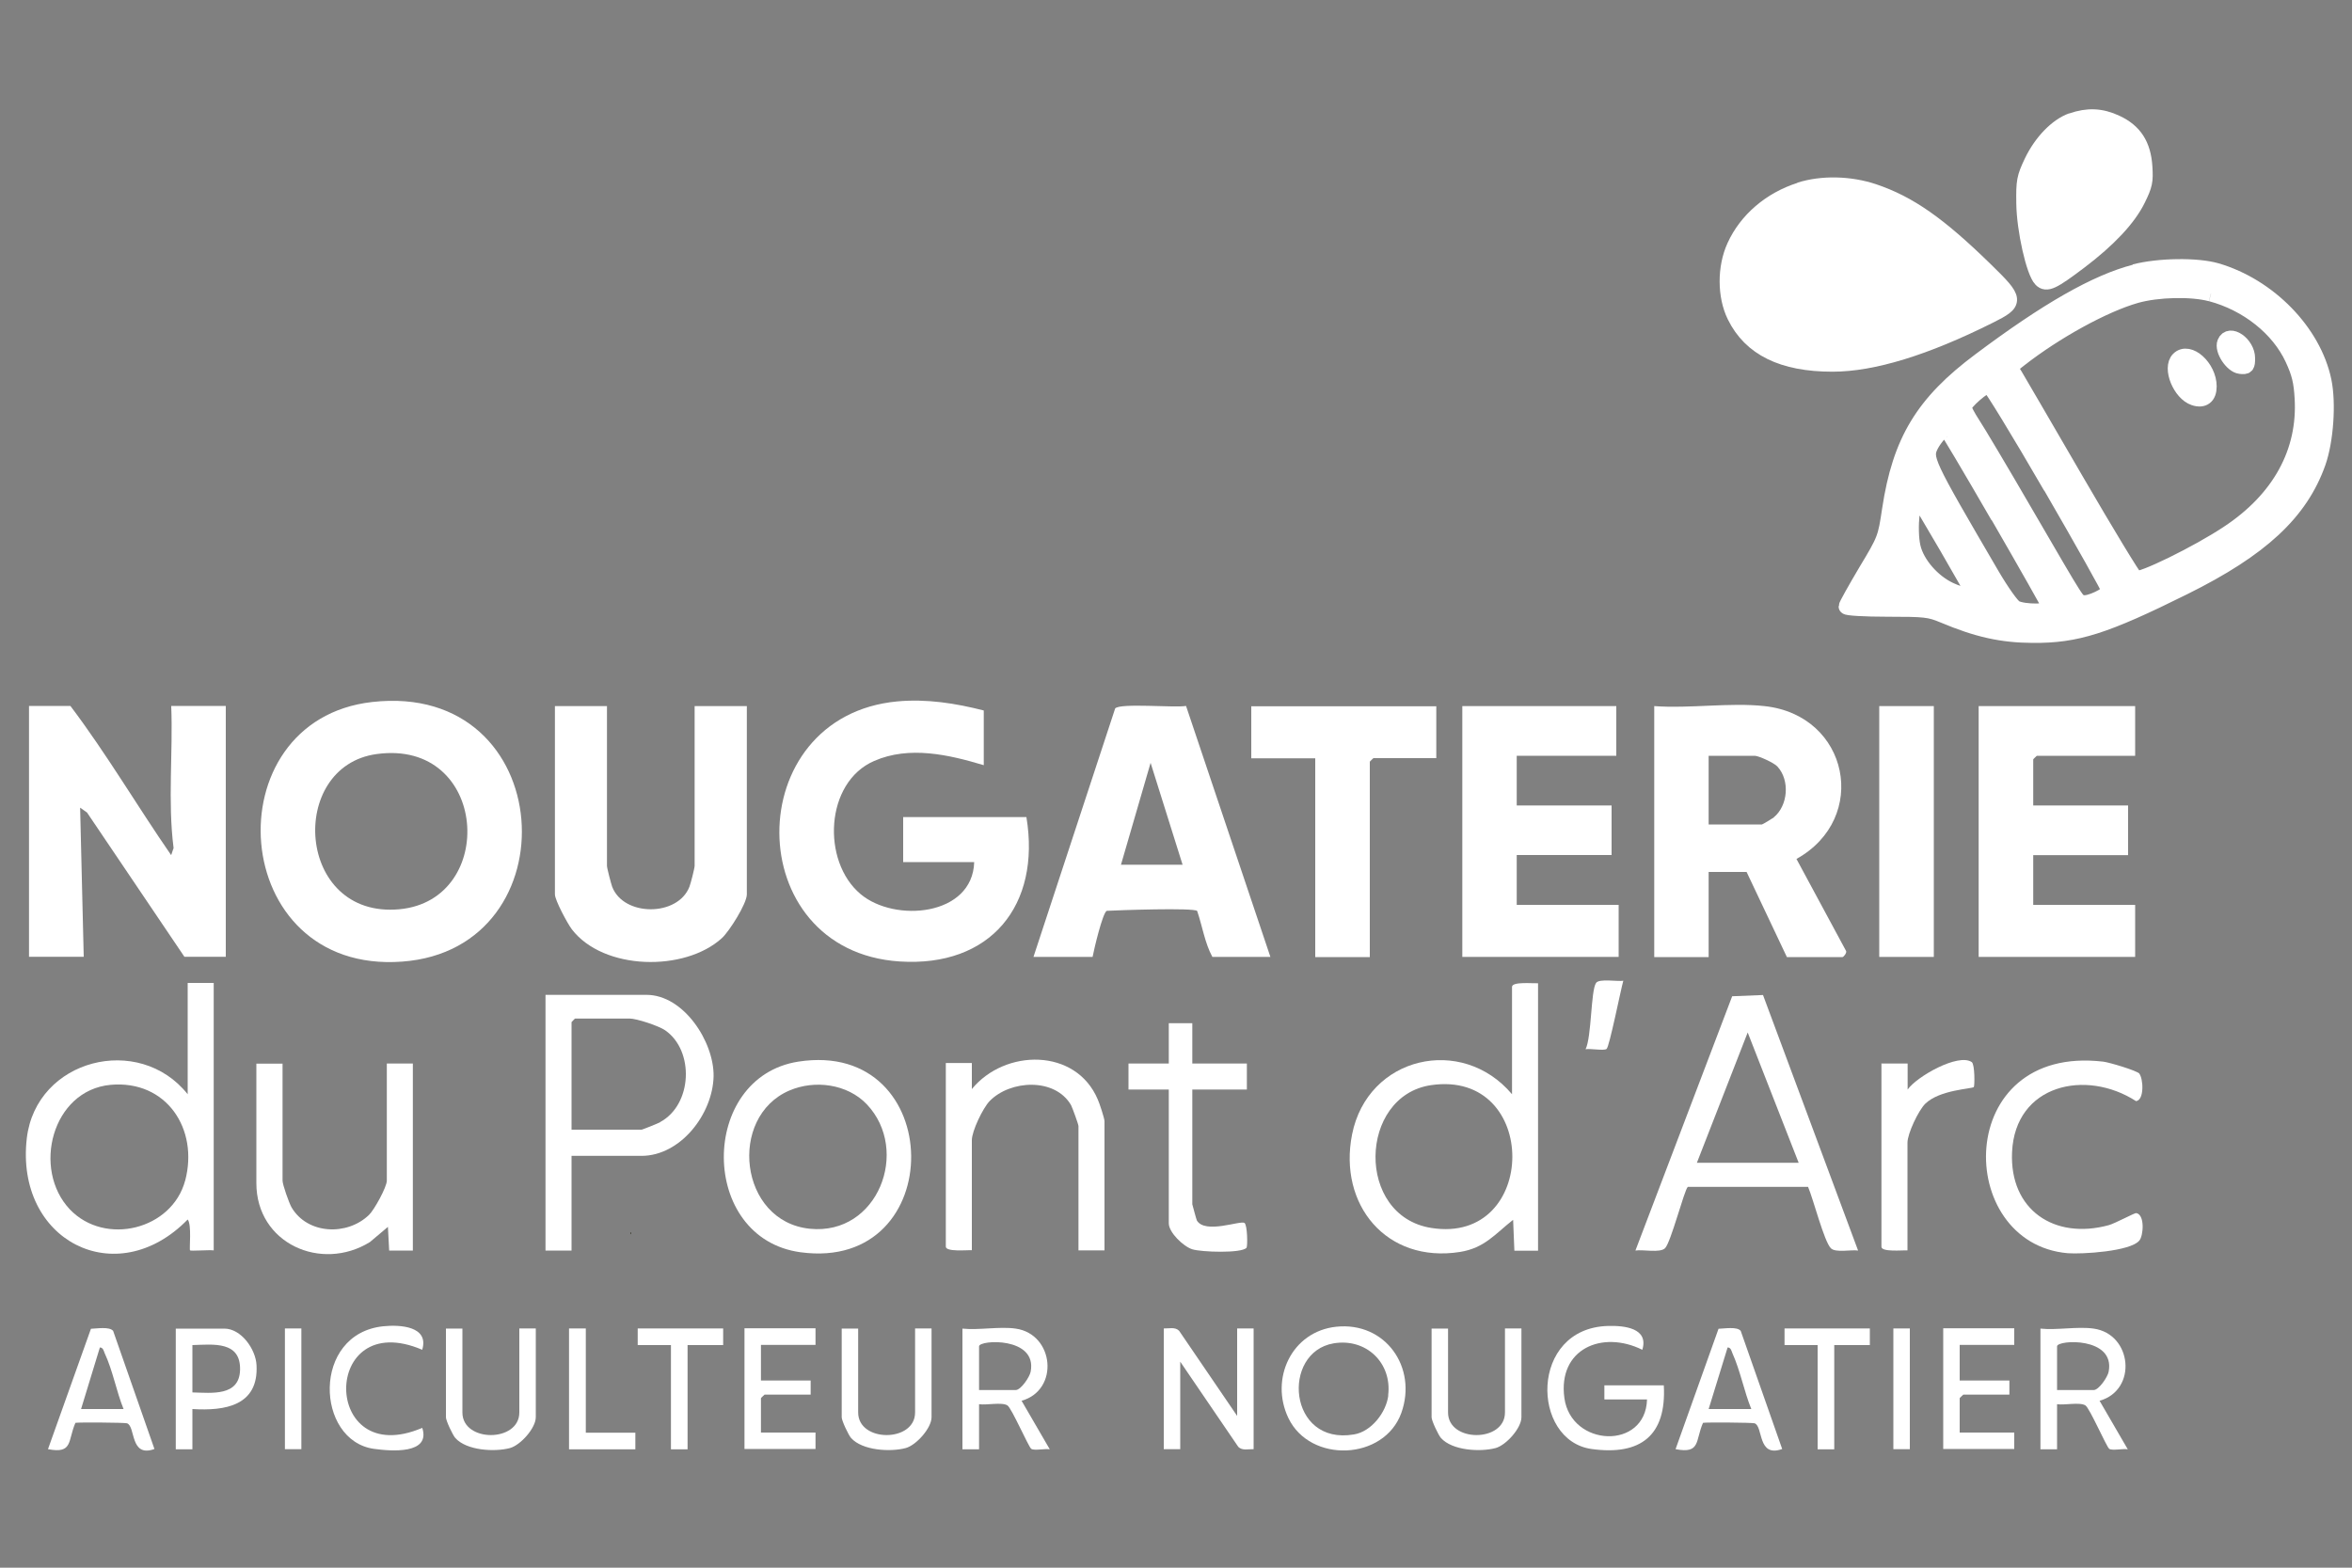 <?xml version="1.0" encoding="UTF-8"?> <svg xmlns="http://www.w3.org/2000/svg" id="a" width="150" height="100" viewBox="0 0 150 100"><rect x="0" y="0" width="150" height="100" fill="#808080" stroke="none"/><path d="M40.26,78.64v.1l-.06-.11s.04,0,.06,0Z" fill="#141300"></path><path d="M23.73,44.78c-10.24,1.16-9.25,17.38,1.91,16.56,10.94-.79,9.99-17.91-1.91-16.56ZM25.47,58c-6.59.61-7.16-9.12-1.45-9.9,7.13-.98,7.74,9.32,1.45,9.9Z" fill="#fff"></path><path d="M10.92,54.54c.15-.01.2-.16.15-.45-.38-2.99-.03-6.06-.15-9.06h3.48v16h-2.64l-6.21-9.2-.44-.31.23,9.51H1.85v-16h2.64c2.31,3.06,4.25,6.37,6.42,9.51Z" fill="#fff"></path><path d="M62.74,45.34v3.47c-2.23-.67-4.75-1.25-6.99-.27-3.14,1.36-3.36,6.4-.87,8.49,2.18,1.84,7.15,1.41,7.25-2.04h-4.53v-2.87h7.86c.93,5.63-2.28,9.59-8.09,9.21-10.19-.67-10.21-15.66-.13-16.59,1.86-.17,3.7.12,5.5.58h0Z" fill="#fff"></path><path d="M114.57,54.79c4.67-2.59,3.36-9.18-2.05-9.75-2.2-.24-4.78.17-7.02,0v16.01h3.47v-5.43h2.42l2.57,5.43h3.55c.05,0,.27-.24.23-.38l-3.17-5.88h.01ZM113.13,52.14c-.11.08-.72.45-.76.45h-3.4v-4.38h2.94c.25,0,1.23.45,1.44.68.82.88.68,2.51-.23,3.25h.01Z" fill="#fff"></path><path d="M75.64,45.03c-.72.13-4.21-.2-4.52.16l-5.21,15.85h3.77c.09-.48.63-2.78.9-2.94.72-.04,5.59-.21,5.77.01.33.97.49,2.05.97,2.93h3.7l-5.38-16.01ZM71.49,55.16l1.89-6.5,2.04,6.5h-3.93Z" fill="#fff"></path><path d="M38.71,45.04v10.19c0,.15.26,1.13.33,1.33.73,1.92,4.19,1.92,4.93,0,.08-.2.33-1.18.33-1.33v-10.19h3.33v12.01c0,.59-1.12,2.36-1.59,2.79-2.37,2.16-7.55,2.07-9.57-.56-.28-.37-1.08-1.86-1.08-2.23v-12.01h3.33-.01Z" fill="#fff"></path><path d="M136.17,45.04v3.17h-6.27s-.23.21-.23.23v2.94h6.05v3.17h-6.05v3.17h6.5v3.32h-9.98v-16h9.98Z" fill="#fff"></path><polygon points="103.08 45.04 103.08 48.21 96.73 48.21 96.73 51.38 102.78 51.38 102.78 54.54 96.73 54.54 96.73 57.72 103.23 57.72 103.23 61.04 93.26 61.04 93.26 45.04 103.08 45.04" fill="#fff"></polygon><path d="M91.6,45.04v3.32h-4.01s-.23.21-.23.23v12.46h-3.48v-12.68h-4.08v-3.32h11.79Z" fill="#fff"></path><path d="M96.43,62.93v6.87c-3.2-3.8-9.21-2.42-10.2,2.56-.89,4.48,2.19,8.24,6.88,7.5,1.57-.25,2.23-1.14,3.39-2.05l.08,1.97h1.51v-17.06c-.31.02-1.66-.12-1.66.23ZM91.29,78.33c-4.85-.76-4.65-8.42-.03-9.11,6.96-1.02,6.87,10.19.03,9.11Z" fill="#fff"></path><path d="M11.97,62.7v7.1c-3.11-3.91-9.66-2.24-10.26,2.8-.76,6.52,5.69,9.87,10.26,5.19.27.33.09,1.89.15,1.97.05.05,1.26-.04,1.51,0v-17.06h-1.66ZM11.81,75.3c-.84,3.15-5.11,4.19-7.35,1.85-2.43-2.56-1.15-7.6,2.59-7.95,3.57-.32,5.63,2.82,4.76,6.11h0Z" fill="#fff"></path><path d="M112.44,63.47l-1.97.08-6.17,16.22c.47-.08,1.57.17,1.89-.15.38-.39,1.23-3.73,1.45-3.91h7.67c.32.73,1.02,3.47,1.45,3.91.3.31,1.29.08,1.74.15l-6.06-16.29ZM108.22,74.17l3.24-8.31,3.25,8.31s-6.5,0-6.5,0Z" fill="#fff"></path><path d="M41.21,63.46h-6.42v16.31h1.66v-6.04h4.46c2.5,0,4.55-2.68,4.6-5.08.03-2.2-1.91-5.19-4.28-5.19h-.01ZM42.09,71.59c-.15.08-1.12.47-1.18.47h-4.46v-6.86s.21-.23.23-.23h3.47c.45,0,1.87.47,2.27.75,1.88,1.3,1.74,4.76-.33,5.86h.01Z" fill="#fff"></path><rect x="119.85" y="45.04" width="3.48" height="16" fill="#fff"></rect><path d="M50.91,67.72c-6.34.99-6.37,11.28.15,12.16,9.5,1.28,9.35-13.64-.15-12.16ZM51.65,78.38c-4.52-.46-5.24-7.14-1.3-8.82,1.61-.69,3.69-.42,4.93.88,2.79,2.94.71,8.38-3.63,7.94Z" fill="#fff"></path><path d="M70.44,79.76h-1.66v-7.93c0-.11-.39-1.17-.47-1.33-1.02-1.77-3.88-1.62-5.2-.26-.43.45-1.13,1.91-1.13,2.49v7.02c-.3-.02-1.66.12-1.66-.23v-11.71h1.66v1.66c2.1-2.57,6.63-2.64,8.03.66.11.24.43,1.21.43,1.39v8.23Z" fill="#fff"></path><path d="M18.02,67.84v7.47c0,.26.41,1.41.57,1.7,1.02,1.74,3.55,1.83,4.94.49.33-.31,1.14-1.78,1.14-2.19v-7.47h1.66v11.93h-1.51l-.08-1.51-1.15.97c-3.11,1.92-7.24.09-7.24-3.76v-7.62h1.66Z" fill="#fff"></path><path d="M136.43,68.48c.26.31.34,1.68-.2,1.76-3.21-2.07-7.71-1.06-7.91,3.25-.17,3.69,2.7,5.61,6.17,4.66.4-.11,1.65-.79,1.75-.77.56.1.46,1.44.2,1.75-.57.7-3.68.88-4.57.81-7.26-.63-7.32-13.34,2.26-12.22.37.04,2.15.57,2.32.77h-.01Z" fill="#fff"></path><path d="M76.04,65.27v2.57h3.48v1.66h-3.48v7.32s.26.98.29,1.03c.53.89,2.78-.02,3.04.16.19.15.2,1.49.13,1.58-.31.37-2.89.28-3.46.1s-1.5-1.07-1.5-1.66v-8.53h-2.57v-1.66h2.57v-2.57h1.51-.01Z" fill="#fff"></path><path d="M120,67.84h1.66v1.66c.57-.82,3.23-2.34,4.09-1.75.2.14.19,1.52.13,1.59-.12.12-2.17.17-3.09,1.06-.44.43-1.14,1.91-1.14,2.49v6.87c-.3-.02-1.66.12-1.66-.23v-11.71h.01Z" fill="#fff"></path><path d="M85.22,84.63c-2.85.3-4.25,3.33-3.05,5.83,1.39,2.89,6.1,2.71,7.2-.33,1.04-2.91-1.02-5.83-4.15-5.5ZM88.54,89.01c-.13,1.08-1.08,2.31-2.19,2.49-4.21.72-4.65-5.24-1.3-5.81,2.08-.35,3.74,1.25,3.48,3.32h.01Z" fill="#fff"></path><path d="M74.22,84.74c.33.01.73-.11.98.15l3.7,5.43v-5.58h1.05v7.7c-.33-.01-.73.11-.98-.15l-3.7-5.43v5.58h-1.05v-7.7Z" fill="#fff"></path><path d="M106.11,88.37c.18,3.2-1.48,4.49-4.6,4.06-3.87-.53-3.99-7.71,1.04-7.85,1.06-.03,2.61.14,2.19,1.52-2.57-1.27-5.4-.05-4.97,3.08s5.18,3.33,5.27.09h-2.72v-.9s3.78,0,3.78,0Z" fill="#fff"></path><path d="M65.16,89.35c2.42-.69,2.07-4.25-.38-4.6-1.02-.15-2.34.11-3.4,0v7.7h1.06v-2.88c.46.08,1.45-.15,1.81.08.27.17,1.35,2.66,1.52,2.77.2.13.89-.03,1.18.03l-1.8-3.1ZM62.44,88.67v-2.79c0-.42,3.73-.63,3.29,1.62-.06.33-.62,1.17-.96,1.17h-2.34.01Z" fill="#fff"></path><path d="M133.91,89.35c2.42-.69,2.07-4.25-.38-4.6-1.02-.15-2.34.11-3.4,0v7.7h1.06v-2.88c.46.08,1.45-.15,1.81.08.27.17,1.35,2.66,1.52,2.77.2.13.89-.03,1.18.03l-1.8-3.1ZM131.19,88.67v-2.79c0-.42,3.73-.63,3.29,1.62-.06.33-.62,1.17-.96,1.17h-2.34.01Z" fill="#fff"></path><path d="M111.01,84.89c-.23-.28-1.04-.14-1.41-.13l-2.74,7.68c1.61.31,1.25-.54,1.75-1.68.17-.04,3.13-.02,3.29.03.56.19.17,2.21,1.76,1.64,0,0-2.65-7.55-2.65-7.55ZM108.97,89.88l1.21-3.93c.21.01.24.21.31.38.5,1.11.74,2.42,1.2,3.55h-2.73Z" fill="#fff"></path><path d="M7.21,84.89c-.24-.28-1.04-.14-1.41-.13l-2.74,7.68c1.61.31,1.25-.54,1.75-1.68.17-.04,3.13-.02,3.29.03.56.19.17,2.21,1.75,1.64,0,0-2.64-7.55-2.64-7.55ZM5.17,89.88l1.2-3.93c.21.01.24.21.31.38.52,1.11.74,2.42,1.2,3.55,0,0-2.72,0-2.72,0Z" fill="#fff"></path><path d="M52.01,84.74v1.05h-3.48v2.27h3.17v.9h-2.94s-.23.21-.23.23v2.19h3.48v1.05h-4.53v-7.7h4.53Z" fill="#fff"></path><path d="M128.46,84.74v1.05h-3.48v2.27h3.17v.9h-2.94s-.23.21-.23.23v2.19h3.48v1.05h-4.53v-7.7h4.53Z" fill="#fff"></path><path d="M92.35,84.74v5.36c0,1.92,3.63,1.92,3.63,0v-5.36h1.05v5.66c0,.7-.98,1.79-1.65,1.97-.98.26-2.76.16-3.48-.64-.17-.19-.6-1.11-.6-1.32v-5.66s1.05,0,1.05,0Z" fill="#fff"></path><path d="M54.73,84.74v5.36c0,1.92,3.63,1.92,3.63,0v-5.36h1.05v5.66c0,.7-.98,1.79-1.65,1.97-.98.26-2.76.16-3.48-.64-.17-.19-.6-1.11-.6-1.32v-5.66h1.05Z" fill="#fff"></path><path d="M29.49,84.74v5.36c0,1.92,3.63,1.92,3.63,0v-5.36h1.05v5.66c0,.7-.98,1.79-1.65,1.97-.98.26-2.76.16-3.48-.64-.17-.19-.6-1.11-.6-1.32v-5.66h1.05Z" fill="#fff"></path><path d="M16.36,87.08c-.05-1.02-.98-2.33-2.05-2.33h-3.1v7.7h1.06v-2.57c2.08.13,4.23-.21,4.09-2.8ZM12.27,88.82v-3.02c1.34-.04,3.09-.27,3.04,1.59-.05,1.69-1.8,1.46-3.04,1.43Z" fill="#fff"></path><path d="M26.93,86.1c-6.49-2.77-6.45,7.74,0,4.98.55,1.7-1.99,1.49-3.08,1.34-3.73-.52-3.99-7.35.6-7.82,1.07-.11,2.92,0,2.48,1.49Z" fill="#fff"></path><polygon points="46.12 84.74 46.12 85.8 43.85 85.8 43.85 92.45 42.79 92.45 42.79 85.8 40.67 85.8 40.67 84.74 46.12 84.74" fill="#fff"></polygon><polygon points="119.25 84.74 119.25 85.8 116.98 85.8 116.98 92.45 115.92 92.45 115.92 85.8 113.81 85.8 113.81 84.74 119.25 84.74" fill="#fff"></polygon><polygon points="37.36 84.74 37.36 91.39 40.52 91.39 40.52 92.45 36.29 92.45 36.29 84.74 37.36 84.74" fill="#fff"></polygon><rect x="18.17" y="84.74" width="1.05" height="7.7" fill="#fff"></rect><rect x="120.75" y="84.74" width="1.05" height="7.7" fill="#fff"></rect><path d="M103.53,62.55c-.16.55-.89,4.23-1.07,4.36s-1.03-.04-1.34.02c.39-.78.33-3.74.67-4.23.19-.29,1.35-.08,1.75-.14h0Z" fill="#fff"></path><path d="M11.07,54.09c.02.14.28.46.15.75-.18,0-.23-.19-.3-.3,0,0,.15-.45.15-.45Z" fill="#fff"></path><path d="M136.15,17.37c-2.46.64-5.56,2.4-9.87,5.63-3.62,2.7-5.09,5.13-5.75,9.5-.28,1.86-.29,1.9-1.53,3.96-.68,1.15-1.24,2.15-1.24,2.23s1.16.15,2.61.15c2.41,0,2.68.03,3.57.4,2.16.91,3.72,1.26,5.7,1.27,2.79.02,4.59-.55,9.64-3.06,4.92-2.44,7.42-4.76,8.55-7.95.49-1.39.66-3.78.36-5.21-.65-3.11-3.49-6.03-6.83-7.01-1.23-.36-3.67-.33-5.22.07M141.01,18.73c2.32.62,4.32,2.21,5.22,4.16.42.91.55,1.44.61,2.49.21,3.45-1.45,6.47-4.74,8.64-1.94,1.29-5.58,3.07-5.9,2.89-.14-.08-1.86-2.92-3.83-6.31-1.97-3.39-3.72-6.4-3.89-6.68l-.32-.51.61-.48c2.31-1.81,5.41-3.51,7.45-4.09,1.38-.39,3.54-.44,4.78-.11M130.8,31.03c2.05,3.54,3.72,6.52,3.72,6.63,0,.29-1.28.9-1.69.8-.41-.11-.14.32-3.65-5.71-1.56-2.69-3.09-5.26-3.39-5.71-.3-.46-.55-.93-.55-1.06,0-.3,1.32-1.45,1.61-1.4.12.02,1.9,2.93,3.95,6.47M127.45,32.92c1.79,3.1,3.28,5.73,3.31,5.85.07.29-1.68.31-2.23.02-.22-.11-.88-1.04-1.53-2.15-4.23-7.24-4.3-7.39-3.85-8.27.21-.41.8-1.09.94-1.08.05,0,1.56,2.54,3.35,5.64M124.18,34.89c.95,1.63,1.72,3,1.72,3.05,0,.2-.8.05-1.55-.3-1.11-.52-2.11-1.67-2.36-2.73-.27-1.14-.02-3.49.34-3.12.07.07.9,1.47,1.85,3.1" fill="#fff" stroke="#fff"></path><path d="M114.79,12.14c-1.88.6-3.4,1.9-4.16,3.57-.62,1.36-.61,3.17.01,4.44,1.01,2.06,3.05,3.06,6.22,3.06,2.58,0,5.91-1.02,10.01-3.07,1.74-.87,1.73-.99-.27-2.94-2.96-2.89-4.85-4.21-7.1-4.97-1.52-.51-3.31-.55-4.72-.1" fill="#fff" stroke="#fff"></path><path d="M132.13,7.7c-.95.34-1.94,1.36-2.55,2.64-.47,1-.51,1.21-.49,2.63.02,1.69.63,4.39,1.09,4.85.34.34.72.16,2.44-1.14,1.85-1.4,3.11-2.74,3.71-3.96.45-.91.5-1.16.44-2.08-.09-1.4-.65-2.26-1.81-2.8-.96-.45-1.82-.48-2.83-.13" fill="#fff" stroke="#fff"></path><path d="M138.95,22.92c-.55.55.11,2.16.99,2.45.58.19.93-.08.93-.72,0-1.21-1.28-2.37-1.92-1.73" fill="#fff" stroke="#fff"></path><path d="M141.9,21.86c-.18.46.46,1.43.97,1.49.41.05.45,0,.45-.5,0-.9-1.14-1.7-1.42-.99" fill="#fff" stroke="#fff"></path></svg> 